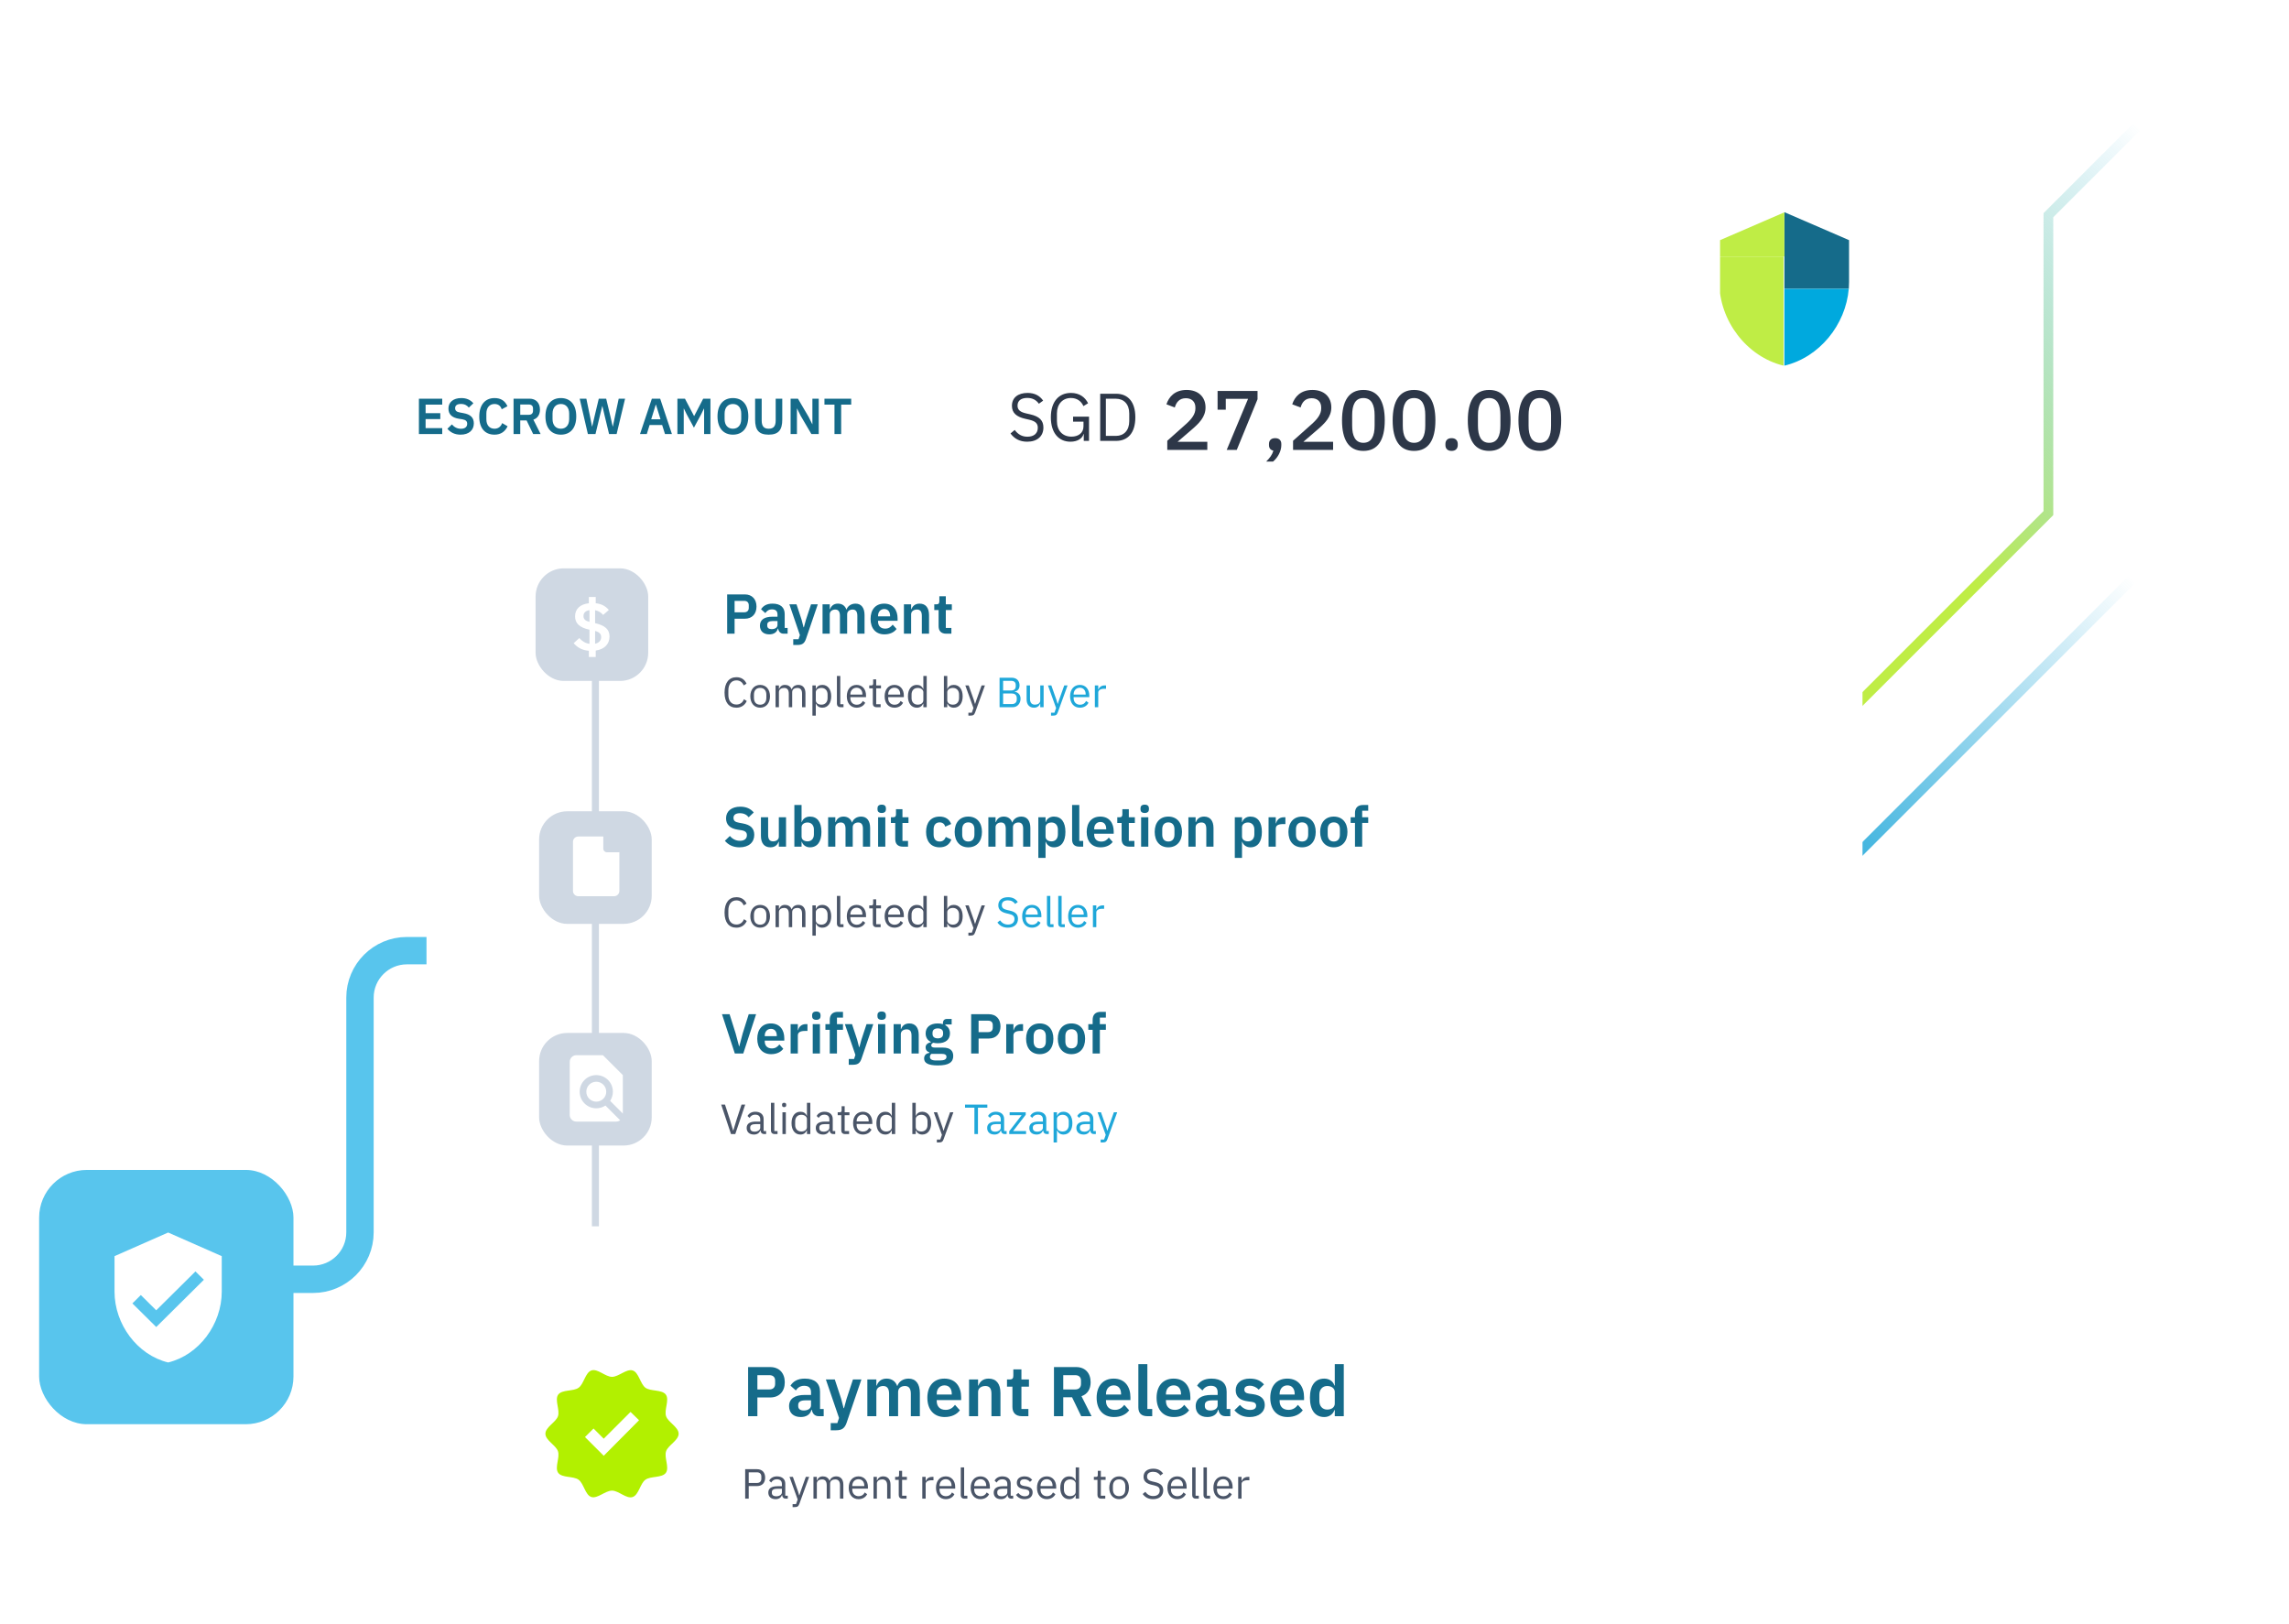 <svg width="585" height="415" viewBox="0 0 585 415" fill="none" xmlns="http://www.w3.org/2000/svg">
<path d="M47 327L80 327C86.627 327 92 321.627 92 315L92 255C92 248.373 97.373 243 104 243L125 243" stroke="#58C5ED" stroke-width="7"/>
<g filter="url(#filter0_d_651_6275)">
<rect x="10" y="293" width="65" height="65" rx="12.195" fill="#58C5ED"/>
<path d="M42.972 309L29.27 315.04V324.099C29.27 332.486 35.108 340.308 42.972 342.218C50.835 340.308 56.674 332.486 56.674 324.099V315.04L42.972 309ZM39.927 333.158L33.837 327.119L35.991 324.982L39.927 328.885L49.952 318.943L52.107 321.079L39.927 333.158Z" fill="white"/>
</g>
<path d="M546.521 32L523.508 55.012L523.507 131.156L452.071 202.592" stroke="url(#paint0_linear_651_6275)" stroke-width="2.489"/>
<path d="M544.975 148L462 230.975" stroke="url(#paint1_linear_651_6275)" stroke-width="2.489"/>
<g filter="url(#filter1_d_651_6275)">
<g clip-path="url(#clip0_651_6275)">
<rect x="109" y="112" width="367" height="206" rx="5.304" fill="white"/>
<path d="M187.739 152.987V149.159H190.358C192.215 149.159 193.337 147.921 193.337 146.051C193.337 144.194 192.215 142.942 190.358 142.942H185.84V152.987H187.739ZM187.739 144.597H190.186C190.919 144.597 191.365 144.986 191.365 145.72V146.382C191.365 147.115 190.919 147.518 190.186 147.518H187.739V144.597ZM196.603 153.159C197.725 153.159 198.545 152.656 198.79 151.691H198.876C198.991 152.469 199.481 152.987 200.272 152.987H201.294V151.519H200.546V147.979C200.546 146.266 199.466 145.302 197.437 145.302C195.926 145.302 195.049 145.878 194.502 146.741L195.595 147.72C195.955 147.202 196.444 146.77 197.308 146.77C198.286 146.77 198.704 147.259 198.704 148.094V148.641H197.423C195.38 148.641 194.214 149.403 194.214 150.943C194.214 152.281 195.077 153.159 196.603 153.159ZM197.222 151.821C196.502 151.821 196.085 151.519 196.085 150.914V150.67C196.085 150.08 196.56 149.749 197.524 149.749H198.704V150.742C198.704 151.447 198.042 151.821 197.222 151.821ZM205.967 149.447L205.449 151.346H205.363L204.874 149.447L203.564 145.475H201.737L204.428 153.346L204.082 154.397H202.73V155.865H203.838C205.075 155.865 205.608 155.404 205.982 154.325L209.004 145.475H207.277L205.967 149.447ZM212.06 152.987V148.022C212.06 147.216 212.751 146.813 213.456 146.813C214.276 146.813 214.665 147.346 214.665 148.425V152.987H216.507V148.022C216.507 147.216 217.183 146.813 217.903 146.813C218.723 146.813 219.111 147.346 219.111 148.425V152.987H220.953V148.238C220.953 146.367 220.119 145.302 218.651 145.302C217.457 145.302 216.622 145.979 216.349 146.813H216.32C215.96 145.806 215.169 145.302 214.147 145.302C213.024 145.302 212.42 145.936 212.132 146.727H212.06V145.475H210.218V152.987H212.06ZM226.029 153.159C227.424 153.159 228.518 152.627 229.137 151.778L228.144 150.67C227.683 151.26 227.137 151.691 226.23 151.691C225.021 151.691 224.403 150.958 224.403 149.878V149.691H229.396V149.087C229.396 147.029 228.317 145.302 225.971 145.302C223.769 145.302 222.489 146.842 222.489 149.216C222.489 151.62 223.813 153.159 226.029 153.159ZM226 146.684C226.95 146.684 227.482 147.389 227.482 148.425V148.554H224.403V148.439C224.403 147.403 225.036 146.684 226 146.684ZM232.858 152.987V148.022C232.858 147.216 233.592 146.813 234.355 146.813C235.233 146.813 235.592 147.36 235.592 148.425V152.987H237.434V148.238C237.434 146.367 236.571 145.302 235.031 145.302C233.866 145.302 233.232 145.921 232.93 146.727H232.858V145.475H231.016V152.987H232.858ZM241.822 152.987H243.146V151.519H241.721V146.943H243.261V145.475H241.721V143.417H240.066V144.698C240.066 145.216 239.893 145.475 239.347 145.475H238.771V146.943H239.879V151.073C239.879 152.296 240.555 152.987 241.822 152.987Z" fill="#156B8A"/>
<path d="M188.206 171.902C189.458 171.902 190.375 171.244 190.85 170.186L190.127 169.733C189.825 170.553 189.167 171.093 188.206 171.093C186.911 171.093 186.145 170.154 186.145 168.611V167.488C186.145 165.945 186.911 164.919 188.206 164.919C189.134 164.919 189.76 165.427 190.062 166.204L190.796 165.761C190.321 164.714 189.458 164.11 188.206 164.11C186.307 164.11 185.173 165.535 185.173 168.049C185.173 170.564 186.307 171.902 188.206 171.902ZM194.272 171.902C195.762 171.902 196.787 170.758 196.787 168.988C196.787 167.218 195.762 166.074 194.272 166.074C192.783 166.074 191.758 167.218 191.758 168.988C191.758 170.758 192.783 171.902 194.272 171.902ZM194.272 171.136C193.344 171.136 192.686 170.564 192.686 169.388V168.589C192.686 167.413 193.344 166.841 194.272 166.841C195.201 166.841 195.859 167.413 195.859 168.589V169.388C195.859 170.564 195.201 171.136 194.272 171.136ZM199.07 171.773V167.909C199.07 167.197 199.718 166.851 200.398 166.851C201.218 166.851 201.596 167.359 201.596 168.351V171.773H202.459V167.909C202.459 167.197 203.085 166.851 203.765 166.851C204.607 166.851 204.985 167.369 204.985 168.351V171.773H205.848V168.2C205.848 166.851 205.168 166.074 204.035 166.074C203.085 166.074 202.546 166.603 202.34 167.207H202.319C202.017 166.409 201.348 166.074 200.614 166.074C199.75 166.074 199.362 166.538 199.114 167.11H199.07V166.204H198.207V171.773H199.07ZM207.629 173.931H208.493V170.866H208.536C208.87 171.557 209.399 171.902 210.166 171.902C211.558 171.902 212.432 170.769 212.432 168.988C212.432 167.207 211.558 166.074 210.166 166.074C209.399 166.074 208.827 166.409 208.536 167.11H208.493V166.204H207.629V173.931ZM209.928 171.125C209.14 171.125 208.493 170.715 208.493 169.992V167.92C208.493 167.305 209.14 166.851 209.928 166.851C210.899 166.851 211.504 167.52 211.504 168.513V169.463C211.504 170.456 210.899 171.125 209.928 171.125ZM215.573 171.773V171.017H214.753V163.786H213.89V170.877C213.89 171.395 214.214 171.773 214.807 171.773H215.573ZM218.924 171.902C219.971 171.902 220.77 171.384 221.126 170.629L220.511 170.186C220.219 170.801 219.679 171.147 218.978 171.147C217.942 171.147 217.327 170.424 217.327 169.463V169.204H221.331V168.794C221.331 167.218 220.413 166.074 218.924 166.074C217.413 166.074 216.42 167.218 216.42 168.988C216.42 170.758 217.413 171.902 218.924 171.902ZM218.924 166.797C219.809 166.797 220.403 167.456 220.403 168.438V168.557H217.327V168.481C217.327 167.51 217.985 166.797 218.924 166.797ZM225.063 171.773V171.017H223.93V166.959H225.149V166.204H223.93V164.66H223.153V165.697C223.153 166.074 223.034 166.204 222.667 166.204H222.149V166.959H223.066V170.855C223.066 171.395 223.39 171.773 223.984 171.773H225.063ZM228.589 171.902C229.636 171.902 230.434 171.384 230.79 170.629L230.175 170.186C229.884 170.801 229.344 171.147 228.643 171.147C227.607 171.147 226.991 170.424 226.991 169.463V169.204H230.995V168.794C230.995 167.218 230.078 166.074 228.589 166.074C227.078 166.074 226.085 167.218 226.085 168.988C226.085 170.758 227.078 171.902 228.589 171.902ZM228.589 166.797C229.474 166.797 230.067 167.456 230.067 168.438V168.557H226.991V168.481C226.991 167.51 227.65 166.797 228.589 166.797ZM235.98 171.773H236.843V163.786H235.98V167.11H235.937C235.645 166.409 235.073 166.074 234.307 166.074C232.915 166.074 232.04 167.207 232.04 168.988C232.04 170.769 232.915 171.902 234.307 171.902C235.073 171.902 235.602 171.557 235.937 170.866H235.98V171.773ZM234.544 171.125C233.573 171.125 232.969 170.456 232.969 169.463V168.513C232.969 167.52 233.573 166.851 234.544 166.851C235.332 166.851 235.98 167.305 235.98 167.92V169.992C235.98 170.715 235.332 171.125 234.544 171.125ZM241.229 171.773H242.093V170.866H242.136C242.47 171.557 242.999 171.902 243.765 171.902C245.158 171.902 246.032 170.769 246.032 168.988C246.032 167.207 245.158 166.074 243.765 166.074C242.999 166.074 242.427 166.409 242.136 167.11H242.093V163.786H241.229V171.773ZM243.528 171.125C242.74 171.125 242.093 170.715 242.093 169.992V167.92C242.093 167.305 242.74 166.851 243.528 166.851C244.499 166.851 245.104 167.52 245.104 168.513V169.463C245.104 170.456 244.499 171.125 243.528 171.125ZM249.52 169.992L249.218 170.899H249.164L248.905 169.992L247.567 166.204H246.703L248.786 171.989L248.365 173.176H247.491V173.931H247.933C248.754 173.931 248.98 173.737 249.229 173.068L251.722 166.204H250.869L249.52 169.992Z" fill="#4A5568"/>
<path d="M255.46 171.773H258.881C259.992 171.773 260.823 170.834 260.823 169.593C260.823 168.341 259.885 167.877 259.345 167.844V167.779C259.841 167.704 260.564 167.305 260.564 166.182C260.564 165.006 259.798 164.24 258.557 164.24H255.46V171.773ZM256.366 168.276H258.6C259.377 168.276 259.852 168.686 259.852 169.442V169.808C259.852 170.564 259.377 170.974 258.6 170.974H256.366V168.276ZM256.366 165.038H258.449C259.161 165.038 259.593 165.416 259.593 166.085V166.452C259.593 167.121 259.161 167.499 258.449 167.499H256.366V165.038ZM265.856 171.773H266.72V166.204H265.856V170.057C265.856 170.791 265.187 171.125 264.507 171.125C263.676 171.125 263.234 170.618 263.234 169.625V166.204H262.37V169.776C262.37 171.125 263.104 171.902 264.248 171.902C265.176 171.902 265.597 171.395 265.813 170.866H265.856V171.773ZM270.641 169.992L270.339 170.899H270.285L270.026 169.992L268.688 166.204H267.824L269.907 171.989L269.486 173.176H268.612V173.931H269.055C269.875 173.931 270.101 173.737 270.35 173.068L272.843 166.204H271.99L270.641 169.992ZM275.985 171.902C277.032 171.902 277.83 171.384 278.187 170.629L277.571 170.186C277.28 170.801 276.74 171.147 276.039 171.147C275.003 171.147 274.388 170.424 274.388 169.463V169.204H278.392V168.794C278.392 167.218 277.474 166.074 275.985 166.074C274.474 166.074 273.481 167.218 273.481 168.988C273.481 170.758 274.474 171.902 275.985 171.902ZM275.985 166.797C276.87 166.797 277.463 167.456 277.463 168.438V168.557H274.388V168.481C274.388 167.51 275.046 166.797 275.985 166.797ZM280.678 171.773V167.995C280.678 167.467 281.239 167.067 282.167 167.067H282.674V166.204H282.34C281.433 166.204 280.926 166.7 280.732 167.229H280.678V166.204H279.814V171.773H280.678Z" fill="#1FA7D9"/>
<line x1="152.17" y1="143.478" x2="152.17" y2="304.465" stroke="#CFD8E3" stroke-width="1.799"/>
<rect x="136.88" y="136.283" width="28.78" height="28.78" rx="7.195" fill="#CFD8E3"/>
<path d="M152.252 158.937V157.3C154.583 156.962 155.775 155.539 155.775 153.707C155.775 151.874 154.618 150.878 152.092 150.291V146.982C153.035 147.178 153.675 147.623 154.138 148.192L155.597 146.929C154.796 145.95 153.729 145.363 152.252 145.203V143.602H150.491V145.203C148.267 145.452 146.969 146.662 146.969 148.548C146.969 150.291 148.054 151.412 150.651 151.963V155.575C149.602 155.432 148.748 154.899 148.054 154.098L146.613 155.414C147.502 156.446 148.694 157.211 150.491 157.354V158.937H152.252ZM149.121 148.459C149.121 147.658 149.637 147.142 150.651 146.964V149.971C149.602 149.686 149.121 149.295 149.121 148.459ZM153.64 153.867C153.64 154.703 153.088 155.343 152.092 155.557V152.283C153.284 152.604 153.64 153.155 153.64 153.867Z" fill="white"/>
<path d="M188.998 207.593C191.401 207.593 192.768 206.298 192.768 204.398C192.768 202.743 191.818 201.837 189.789 201.477L188.854 201.304C187.889 201.132 187.458 200.815 187.458 200.052C187.458 199.304 188.019 198.872 189.098 198.872C190.163 198.872 190.854 199.29 191.343 199.908L192.638 198.685C191.832 197.721 190.71 197.203 189.199 197.203C186.954 197.203 185.558 198.369 185.558 200.167C185.558 201.808 186.537 202.772 188.566 203.089L189.516 203.232C190.566 203.42 190.883 203.837 190.883 204.513C190.883 205.362 190.278 205.923 189.113 205.923C188.077 205.923 187.228 205.492 186.537 204.686L185.256 205.923C186.105 206.916 187.285 207.593 188.998 207.593ZM199.046 207.42H200.888V199.908H199.046V204.873C199.046 205.679 198.313 206.067 197.579 206.067C196.701 206.067 196.312 205.506 196.312 204.47V199.908H194.47V204.657C194.47 206.528 195.334 207.593 196.874 207.593C198.111 207.593 198.715 206.916 198.974 206.168H199.046V207.42ZM203.016 207.42H204.858V206.168H204.916C205.204 207.017 205.995 207.593 206.988 207.593C208.888 207.593 209.938 206.168 209.938 203.65C209.938 201.146 208.888 199.736 206.988 199.736C205.995 199.736 205.189 200.283 204.916 201.146H204.858V196.771H203.016V207.42ZM206.398 206.067C205.52 206.067 204.858 205.621 204.858 204.844V202.455C204.858 201.722 205.52 201.247 206.398 201.247C207.348 201.247 208.01 201.952 208.01 203.017V204.312C208.01 205.377 207.348 206.067 206.398 206.067ZM213.487 207.42V202.455C213.487 201.65 214.177 201.247 214.883 201.247C215.703 201.247 216.091 201.779 216.091 202.858V207.42H217.933V202.455C217.933 201.65 218.61 201.247 219.329 201.247C220.149 201.247 220.538 201.779 220.538 202.858V207.42H222.38V202.671C222.38 200.801 221.545 199.736 220.077 199.736C218.883 199.736 218.048 200.412 217.775 201.247H217.746C217.386 200.239 216.595 199.736 215.573 199.736C214.451 199.736 213.846 200.369 213.559 201.16H213.487V199.908H211.645V207.42H213.487ZM225.34 198.815C226.088 198.815 226.419 198.426 226.419 197.894V197.606C226.419 197.074 226.088 196.685 225.34 196.685C224.577 196.685 224.26 197.074 224.26 197.606V197.894C224.26 198.426 224.577 198.815 225.34 198.815ZM224.419 207.42H226.261V199.908H224.419V207.42ZM230.741 207.42H232.065V205.952H230.64V201.376H232.18V199.908H230.64V197.851H228.986V199.131C228.986 199.649 228.813 199.908 228.266 199.908H227.69V201.376H228.799V205.506C228.799 206.729 229.475 207.42 230.741 207.42ZM240.143 207.593C241.596 207.593 242.647 206.931 243.136 205.607L241.726 204.93C241.452 205.607 241.021 206.11 240.143 206.11C239.121 206.11 238.603 205.405 238.603 204.355V202.988C238.603 201.937 239.121 201.218 240.143 201.218C240.934 201.218 241.409 201.678 241.582 202.311L243.093 201.635C242.647 200.455 241.654 199.736 240.143 199.736C237.927 199.736 236.675 201.247 236.675 203.65C236.675 206.067 237.927 207.593 240.143 207.593ZM247.465 207.593C249.623 207.593 250.961 206.067 250.961 203.65C250.961 201.247 249.623 199.736 247.465 199.736C245.321 199.736 243.982 201.247 243.982 203.65C243.982 206.067 245.321 207.593 247.465 207.593ZM247.465 206.11C246.515 206.11 245.91 205.492 245.91 204.355V202.959C245.91 201.837 246.515 201.218 247.465 201.218C248.429 201.218 249.033 201.837 249.033 202.959V204.355C249.033 205.492 248.429 206.11 247.465 206.11ZM254.436 207.42V202.455C254.436 201.65 255.127 201.247 255.832 201.247C256.652 201.247 257.041 201.779 257.041 202.858V207.42H258.883V202.455C258.883 201.65 259.559 201.247 260.279 201.247C261.099 201.247 261.487 201.779 261.487 202.858V207.42H263.329V202.671C263.329 200.801 262.495 199.736 261.027 199.736C259.832 199.736 258.998 200.412 258.724 201.247H258.696C258.336 200.239 257.544 199.736 256.523 199.736C255.4 199.736 254.796 200.369 254.508 201.16H254.436V199.908H252.594V207.42H254.436ZM265.368 210.298H267.21V206.168H267.268C267.555 207.017 268.347 207.593 269.34 207.593C271.239 207.593 272.29 206.168 272.29 203.65C272.29 201.146 271.239 199.736 269.34 199.736C268.347 199.736 267.541 200.283 267.268 201.146H267.21V199.908H265.368V210.298ZM268.75 206.067C267.872 206.067 267.21 205.621 267.21 204.844V202.455C267.21 201.722 267.872 201.247 268.75 201.247C269.7 201.247 270.361 201.952 270.361 203.017V204.312C270.361 205.377 269.7 206.067 268.75 206.067ZM276.831 207.42V205.952H275.838V196.771H273.997V205.607C273.997 206.758 274.586 207.42 275.838 207.42H276.831ZM281.263 207.593C282.658 207.593 283.752 207.06 284.371 206.211L283.378 205.103C282.917 205.693 282.371 206.125 281.464 206.125C280.255 206.125 279.637 205.391 279.637 204.312V204.125H284.63V203.52C284.63 201.462 283.551 199.736 281.205 199.736C279.003 199.736 277.723 201.275 277.723 203.65C277.723 206.053 279.047 207.593 281.263 207.593ZM281.234 201.117C282.184 201.117 282.716 201.822 282.716 202.858V202.988H279.637V202.873C279.637 201.837 280.27 201.117 281.234 201.117ZM288.596 207.42H289.92V205.952H288.495V201.376H290.035V199.908H288.495V197.851H286.84V199.131C286.84 199.649 286.668 199.908 286.121 199.908H285.545V201.376H286.653V205.506C286.653 206.729 287.33 207.42 288.596 207.42ZM292.554 198.815C293.302 198.815 293.633 198.426 293.633 197.894V197.606C293.633 197.074 293.302 196.685 292.554 196.685C291.791 196.685 291.474 197.074 291.474 197.606V197.894C291.474 198.426 291.791 198.815 292.554 198.815ZM291.633 207.42H293.475V199.908H291.633V207.42ZM298.588 207.593C300.747 207.593 302.085 206.067 302.085 203.65C302.085 201.247 300.747 199.736 298.588 199.736C296.444 199.736 295.106 201.247 295.106 203.65C295.106 206.067 296.444 207.593 298.588 207.593ZM298.588 206.11C297.638 206.11 297.034 205.492 297.034 204.355V202.959C297.034 201.837 297.638 201.218 298.588 201.218C299.552 201.218 300.157 201.837 300.157 202.959V204.355C300.157 205.492 299.552 206.11 298.588 206.11ZM305.56 207.42V202.455C305.56 201.65 306.294 201.247 307.056 201.247C307.934 201.247 308.294 201.793 308.294 202.858V207.42H310.136V202.671C310.136 200.801 309.272 199.736 307.733 199.736C306.567 199.736 305.934 200.354 305.632 201.16H305.56V199.908H303.718V207.42H305.56ZM315.578 210.298H317.42V206.168H317.478C317.766 207.017 318.557 207.593 319.55 207.593C321.449 207.593 322.5 206.168 322.5 203.65C322.5 201.146 321.449 199.736 319.55 199.736C318.557 199.736 317.751 200.283 317.478 201.146H317.42V199.908H315.578V210.298ZM318.96 206.067C318.082 206.067 317.42 205.621 317.42 204.844V202.455C317.42 201.722 318.082 201.247 318.96 201.247C319.91 201.247 320.572 201.952 320.572 203.017V204.312C320.572 205.377 319.91 206.067 318.96 206.067ZM326.049 207.42V202.815C326.049 201.995 326.696 201.65 327.934 201.65H328.509V199.908H328.106C326.912 199.908 326.308 200.671 326.121 201.462H326.049V199.908H324.207V207.42H326.049ZM332.764 207.593C334.923 207.593 336.261 206.067 336.261 203.65C336.261 201.247 334.923 199.736 332.764 199.736C330.62 199.736 329.282 201.247 329.282 203.65C329.282 206.067 330.62 207.593 332.764 207.593ZM332.764 206.11C331.815 206.11 331.21 205.492 331.21 204.355V202.959C331.21 201.837 331.815 201.218 332.764 201.218C333.728 201.218 334.333 201.837 334.333 202.959V204.355C334.333 205.492 333.728 206.11 332.764 206.11ZM340.873 207.593C343.031 207.593 344.369 206.067 344.369 203.65C344.369 201.247 343.031 199.736 340.873 199.736C338.729 199.736 337.39 201.247 337.39 203.65C337.39 206.067 338.729 207.593 340.873 207.593ZM340.873 206.11C339.923 206.11 339.319 205.492 339.319 204.355V202.959C339.319 201.837 339.923 201.218 340.873 201.218C341.837 201.218 342.441 201.837 342.441 202.959V204.355C342.441 205.492 341.837 206.11 340.873 206.11ZM346.292 207.42H348.134V201.362H349.674V199.908H348.134V198.239H349.674V196.771H348.364C347.012 196.771 346.292 197.505 346.292 198.829V199.908H345.184V201.362H346.292V207.42Z" fill="#156B8A"/>
<path d="M188.206 228.134C189.458 228.134 190.375 227.476 190.85 226.418L190.127 225.965C189.825 226.785 189.167 227.325 188.206 227.325C186.911 227.325 186.145 226.386 186.145 224.843V223.72C186.145 222.177 186.911 221.152 188.206 221.152C189.134 221.152 189.76 221.659 190.062 222.436L190.796 221.993C190.321 220.947 189.458 220.342 188.206 220.342C186.307 220.342 185.173 221.767 185.173 224.281C185.173 226.796 186.307 228.134 188.206 228.134ZM194.272 228.134C195.762 228.134 196.787 226.99 196.787 225.22C196.787 223.45 195.762 222.306 194.272 222.306C192.783 222.306 191.758 223.45 191.758 225.22C191.758 226.99 192.783 228.134 194.272 228.134ZM194.272 227.368C193.344 227.368 192.686 226.796 192.686 225.62V224.821C192.686 223.645 193.344 223.073 194.272 223.073C195.201 223.073 195.859 223.645 195.859 224.821V225.62C195.859 226.796 195.201 227.368 194.272 227.368ZM199.07 228.005V224.141C199.07 223.429 199.718 223.084 200.398 223.084C201.218 223.084 201.596 223.591 201.596 224.584V228.005H202.459V224.141C202.459 223.429 203.085 223.084 203.765 223.084C204.607 223.084 204.985 223.602 204.985 224.584V228.005H205.848V224.433C205.848 223.084 205.168 222.306 204.035 222.306C203.085 222.306 202.546 222.835 202.34 223.44H202.319C202.017 222.641 201.348 222.306 200.614 222.306C199.75 222.306 199.362 222.771 199.114 223.343H199.07V222.436H198.207V228.005H199.07ZM207.629 230.163H208.493V227.098H208.536C208.87 227.789 209.399 228.134 210.166 228.134C211.558 228.134 212.432 227.001 212.432 225.22C212.432 223.44 211.558 222.306 210.166 222.306C209.399 222.306 208.827 222.641 208.536 223.343H208.493V222.436H207.629V230.163ZM209.928 227.357C209.14 227.357 208.493 226.947 208.493 226.224V224.152C208.493 223.537 209.14 223.084 209.928 223.084C210.899 223.084 211.504 223.753 211.504 224.746V225.695C211.504 226.688 210.899 227.357 209.928 227.357ZM215.573 228.005V227.249H214.753V220.018H213.89V227.109C213.89 227.627 214.214 228.005 214.807 228.005H215.573ZM218.924 228.134C219.971 228.134 220.77 227.616 221.126 226.861L220.511 226.418C220.219 227.034 219.679 227.379 218.978 227.379C217.942 227.379 217.327 226.656 217.327 225.695V225.436H221.331V225.026C221.331 223.45 220.413 222.306 218.924 222.306C217.413 222.306 216.42 223.45 216.42 225.22C216.42 226.99 217.413 228.134 218.924 228.134ZM218.924 223.03C219.809 223.03 220.403 223.688 220.403 224.67V224.789H217.327V224.713C217.327 223.742 217.985 223.03 218.924 223.03ZM225.063 228.005V227.249H223.93V223.191H225.149V222.436H223.93V220.893H223.153V221.929C223.153 222.306 223.034 222.436 222.667 222.436H222.149V223.191H223.066V227.088C223.066 227.627 223.39 228.005 223.984 228.005H225.063ZM228.589 228.134C229.636 228.134 230.434 227.616 230.79 226.861L230.175 226.418C229.884 227.034 229.344 227.379 228.643 227.379C227.607 227.379 226.991 226.656 226.991 225.695V225.436H230.995V225.026C230.995 223.45 230.078 222.306 228.589 222.306C227.078 222.306 226.085 223.45 226.085 225.22C226.085 226.99 227.078 228.134 228.589 228.134ZM228.589 223.03C229.474 223.03 230.067 223.688 230.067 224.67V224.789H226.991V224.713C226.991 223.742 227.65 223.03 228.589 223.03ZM235.98 228.005H236.843V220.018H235.98V223.343H235.937C235.645 222.641 235.073 222.306 234.307 222.306C232.915 222.306 232.04 223.44 232.04 225.22C232.04 227.001 232.915 228.134 234.307 228.134C235.073 228.134 235.602 227.789 235.937 227.098H235.98V228.005ZM234.544 227.357C233.573 227.357 232.969 226.688 232.969 225.695V224.746C232.969 223.753 233.573 223.084 234.544 223.084C235.332 223.084 235.98 223.537 235.98 224.152V226.224C235.98 226.947 235.332 227.357 234.544 227.357ZM241.229 228.005H242.093V227.098H242.136C242.47 227.789 242.999 228.134 243.765 228.134C245.158 228.134 246.032 227.001 246.032 225.22C246.032 223.44 245.158 222.306 243.765 222.306C242.999 222.306 242.427 222.641 242.136 223.343H242.093V220.018H241.229V228.005ZM243.528 227.357C242.74 227.357 242.093 226.947 242.093 226.224V224.152C242.093 223.537 242.74 223.084 243.528 223.084C244.499 223.084 245.104 223.753 245.104 224.746V225.695C245.104 226.688 244.499 227.357 243.528 227.357ZM249.52 226.224L249.218 227.131H249.164L248.905 226.224L247.567 222.436H246.703L248.786 228.221L248.365 229.408H247.491V230.163H247.933C248.754 230.163 248.98 229.969 249.229 229.3L251.722 222.436H250.869L249.52 226.224Z" fill="#4A5568"/>
<path d="M257.575 228.134C259.194 228.134 260.165 227.249 260.165 225.868C260.165 224.746 259.528 224.098 258.061 223.763L257.445 223.623C256.496 223.407 256.032 223.084 256.032 222.371C256.032 221.562 256.625 221.141 257.586 221.141C258.46 221.141 259.032 221.497 259.442 222.069L260.122 221.573C259.561 220.774 258.762 220.342 257.629 220.342C256.15 220.342 255.136 221.065 255.136 222.404C255.136 223.558 255.891 224.163 257.262 224.476L257.877 224.616C258.87 224.843 259.269 225.199 259.269 225.911C259.269 226.775 258.687 227.336 257.607 227.336C256.733 227.336 256.107 226.958 255.578 226.257L254.909 226.818C255.514 227.638 256.366 228.134 257.575 228.134ZM263.738 228.134C264.785 228.134 265.584 227.616 265.94 226.861L265.324 226.418C265.033 227.034 264.493 227.379 263.792 227.379C262.756 227.379 262.141 226.656 262.141 225.695V225.436H266.145V225.026C266.145 223.45 265.227 222.306 263.738 222.306C262.227 222.306 261.234 223.45 261.234 225.22C261.234 226.99 262.227 228.134 263.738 228.134ZM263.738 223.03C264.623 223.03 265.217 223.688 265.217 224.67V224.789H262.141V224.713C262.141 223.742 262.799 223.03 263.738 223.03ZM269.251 228.005V227.249H268.431V220.018H267.567V227.109C267.567 227.627 267.891 228.005 268.485 228.005H269.251ZM272.139 228.005V227.249H271.319V220.018H270.455V227.109C270.455 227.627 270.779 228.005 271.373 228.005H272.139ZM275.49 228.134C276.536 228.134 277.335 227.616 277.691 226.861L277.076 226.418C276.785 227.034 276.245 227.379 275.544 227.379C274.507 227.379 273.892 226.656 273.892 225.695V225.436H277.896V225.026C277.896 223.45 276.979 222.306 275.49 222.306C273.979 222.306 272.986 223.45 272.986 225.22C272.986 226.99 273.979 228.134 275.49 228.134ZM275.49 223.03C276.375 223.03 276.968 223.688 276.968 224.67V224.789H273.892V224.713C273.892 223.742 274.551 223.03 275.49 223.03ZM280.182 228.005V224.228C280.182 223.699 280.744 223.299 281.672 223.299H282.179V222.436H281.844C280.938 222.436 280.431 222.932 280.236 223.461H280.182V222.436H279.319V228.005H280.182Z" fill="#1FA7D9"/>
<path d="M189.957 260.294L193.238 250.25H191.353L189.813 255.143L188.935 258.481H188.892L188 255.143L186.46 250.25H184.518L187.799 260.294H189.957ZM197.073 260.467C198.469 260.467 199.563 259.934 200.181 259.085L199.188 257.977C198.728 258.567 198.181 258.999 197.275 258.999C196.066 258.999 195.447 258.265 195.447 257.186V256.999H200.44V256.395C200.44 254.337 199.361 252.61 197.015 252.61C194.814 252.61 193.533 254.15 193.533 256.524C193.533 258.927 194.857 260.467 197.073 260.467ZM197.044 253.991C197.994 253.991 198.526 254.697 198.526 255.733V255.862H195.447V255.747C195.447 254.711 196.08 253.991 197.044 253.991ZM203.903 260.294V255.689C203.903 254.869 204.55 254.524 205.788 254.524H206.363V252.783H205.961C204.766 252.783 204.162 253.545 203.975 254.337H203.903V252.783H202.061V260.294H203.903ZM208.631 251.689C209.379 251.689 209.71 251.3 209.71 250.768V250.48C209.71 249.948 209.379 249.559 208.631 249.559C207.868 249.559 207.552 249.948 207.552 250.48V250.768C207.552 251.3 207.868 251.689 208.631 251.689ZM207.71 260.294H209.552V252.783H207.71V260.294ZM212.061 260.294H213.903V254.236H215.443V252.783H213.903V251.113H215.443V249.646H214.133C212.781 249.646 212.061 250.38 212.061 251.703V252.783H210.953V254.236H212.061V260.294ZM220.154 256.754L219.636 258.654H219.549L219.06 256.754L217.75 252.783H215.923L218.614 260.654L218.269 261.704H216.916V263.172H218.024C219.261 263.172 219.794 262.712 220.168 261.632L223.19 252.783H221.463L220.154 256.754ZM225.326 251.689C226.074 251.689 226.405 251.3 226.405 250.768V250.48C226.405 249.948 226.074 249.559 225.326 249.559C224.563 249.559 224.246 249.948 224.246 250.48V250.768C224.246 251.3 224.563 251.689 225.326 251.689ZM224.405 260.294H226.247V252.783H224.405V260.294ZM230.223 260.294V255.33C230.223 254.524 230.957 254.121 231.72 254.121C232.598 254.121 232.958 254.668 232.958 255.733V260.294H234.799V255.546C234.799 253.675 233.936 252.61 232.396 252.61C231.231 252.61 230.598 253.229 230.295 254.035H230.223V252.783H228.382V260.294H230.223ZM243.619 260.927C243.619 259.575 242.827 258.783 240.986 258.783H238.971C238.309 258.783 237.992 258.596 237.992 258.222C237.992 257.891 238.237 257.675 238.525 257.546C238.856 257.632 239.244 257.675 239.676 257.675C241.719 257.675 242.784 256.668 242.784 255.157C242.784 254.236 242.396 253.502 241.619 253.07V252.869H243.216V251.459H242.05C241.36 251.459 240.986 251.819 240.986 252.552V252.797C240.611 252.668 240.137 252.61 239.676 252.61C237.647 252.61 236.568 253.632 236.568 255.157C236.568 256.15 237.028 256.927 237.935 257.344V257.402C237.215 257.56 236.553 257.949 236.553 258.726C236.553 259.33 236.899 259.819 237.518 259.978V260.136C236.683 260.265 236.179 260.74 236.179 261.575C236.179 262.683 237.143 263.345 239.676 263.345C242.554 263.345 243.619 262.496 243.619 260.927ZM241.892 261.143C241.892 261.776 241.36 262.079 240.165 262.079H239.244C238.093 262.079 237.661 261.733 237.661 261.158C237.661 260.855 237.777 260.582 238.05 260.381H240.611C241.547 260.381 241.892 260.668 241.892 261.143ZM239.676 256.423C238.798 256.423 238.323 256.02 238.323 255.272V255.027C238.323 254.265 238.798 253.876 239.676 253.876C240.554 253.876 241.029 254.265 241.029 255.027V255.272C241.029 256.02 240.554 256.423 239.676 256.423ZM250.098 260.294V256.466H252.717C254.573 256.466 255.696 255.229 255.696 253.358C255.696 251.502 254.573 250.25 252.717 250.25H248.198V260.294H250.098ZM250.098 251.905H252.544C253.278 251.905 253.724 252.293 253.724 253.027V253.689C253.724 254.423 253.278 254.826 252.544 254.826H250.098V251.905ZM259.003 260.294V255.689C259.003 254.869 259.651 254.524 260.888 254.524H261.464V252.783H261.061C259.867 252.783 259.262 253.545 259.075 254.337H259.003V252.783H257.161V260.294H259.003ZM265.719 260.467C267.877 260.467 269.216 258.942 269.216 256.524C269.216 254.121 267.877 252.61 265.719 252.61C263.575 252.61 262.237 254.121 262.237 256.524C262.237 258.942 263.575 260.467 265.719 260.467ZM265.719 258.985C264.769 258.985 264.165 258.366 264.165 257.229V255.833C264.165 254.711 264.769 254.092 265.719 254.092C266.683 254.092 267.288 254.711 267.288 255.833V257.229C267.288 258.366 266.683 258.985 265.719 258.985ZM273.827 260.467C275.986 260.467 277.324 258.942 277.324 256.524C277.324 254.121 275.986 252.61 273.827 252.61C271.683 252.61 270.345 254.121 270.345 256.524C270.345 258.942 271.683 260.467 273.827 260.467ZM273.827 258.985C272.878 258.985 272.273 258.366 272.273 257.229V255.833C272.273 254.711 272.878 254.092 273.827 254.092C274.792 254.092 275.396 254.711 275.396 255.833V257.229C275.396 258.366 274.792 258.985 273.827 258.985ZM279.247 260.294H281.089V254.236H282.629V252.783H281.089V251.113H282.629V249.646H281.319C279.966 249.646 279.247 250.38 279.247 251.703V252.783H278.139V254.236H279.247V260.294Z" fill="#156B8A"/>
<path d="M187.918 280.879L190.454 273.346H189.515L188.264 277.145L187.411 279.973H187.357L186.526 277.145L185.285 273.346H184.314L186.817 280.879H187.918ZM195.798 280.879V280.124H195.161V277.059C195.161 275.882 194.362 275.181 193.024 275.181C192.02 275.181 191.351 275.677 191.049 276.271L191.567 276.756C191.869 276.249 192.312 275.925 192.981 275.925C193.866 275.925 194.298 276.357 194.298 277.145V277.695H193.197C191.578 277.695 190.822 278.278 190.822 279.325C190.822 280.361 191.513 281.009 192.69 281.009C193.467 281.009 194.06 280.653 194.298 279.973H194.352C194.416 280.491 194.675 280.879 195.312 280.879H195.798ZM192.83 280.275C192.161 280.275 191.729 279.962 191.729 279.411V279.185C191.729 278.645 192.172 278.343 193.154 278.343H194.298V279.26C194.298 279.832 193.682 280.275 192.83 280.275ZM198.714 280.879V280.124H197.893V272.893H197.03V279.983C197.03 280.501 197.354 280.879 197.947 280.879H198.714ZM200.402 274.004C200.769 274.004 200.931 273.81 200.931 273.519V273.378C200.931 273.087 200.769 272.893 200.402 272.893C200.035 272.893 199.873 273.087 199.873 273.378V273.519C199.873 273.81 200.035 274.004 200.402 274.004ZM199.971 280.879H200.834V275.31H199.971V280.879ZM206.23 280.879H207.094V272.893H206.23V276.217H206.187C205.896 275.515 205.324 275.181 204.557 275.181C203.165 275.181 202.291 276.314 202.291 278.095C202.291 279.875 203.165 281.009 204.557 281.009C205.324 281.009 205.852 280.663 206.187 279.973H206.23V280.879ZM204.795 280.232C203.823 280.232 203.219 279.562 203.219 278.57V277.62C203.219 276.627 203.823 275.958 204.795 275.958C205.583 275.958 206.23 276.411 206.23 277.026V279.098C206.23 279.821 205.583 280.232 204.795 280.232ZM213.462 280.879V280.124H212.825V277.059C212.825 275.882 212.027 275.181 210.688 275.181C209.685 275.181 209.015 275.677 208.713 276.271L209.231 276.756C209.534 276.249 209.976 275.925 210.645 275.925C211.53 275.925 211.962 276.357 211.962 277.145V277.695H210.861C209.242 277.695 208.487 278.278 208.487 279.325C208.487 280.361 209.177 281.009 210.354 281.009C211.131 281.009 211.724 280.653 211.962 279.973H212.016C212.081 280.491 212.34 280.879 212.976 280.879H213.462ZM210.494 280.275C209.825 280.275 209.393 279.962 209.393 279.411V279.185C209.393 278.645 209.836 278.343 210.818 278.343H211.962V279.26C211.962 279.832 211.347 280.275 210.494 280.275ZM217.004 280.879V280.124H215.871V276.066H217.09V275.31H215.871V273.767H215.094V274.803C215.094 275.181 214.975 275.31 214.608 275.31H214.09V276.066H215.007V279.962C215.007 280.501 215.331 280.879 215.925 280.879H217.004ZM220.53 281.009C221.576 281.009 222.375 280.491 222.731 279.735L222.116 279.293C221.825 279.908 221.285 280.253 220.583 280.253C219.547 280.253 218.932 279.53 218.932 278.57V278.311H222.936V277.9C222.936 276.325 222.019 275.181 220.53 275.181C219.019 275.181 218.026 276.325 218.026 278.095C218.026 279.865 219.019 281.009 220.53 281.009ZM220.53 275.904C221.415 275.904 222.008 276.562 222.008 277.544V277.663H218.932V277.587C218.932 276.616 219.591 275.904 220.53 275.904ZM227.92 280.879H228.784V272.893H227.92V276.217H227.877C227.586 275.515 227.014 275.181 226.248 275.181C224.855 275.181 223.981 276.314 223.981 278.095C223.981 279.875 224.855 281.009 226.248 281.009C227.014 281.009 227.543 280.663 227.877 279.973H227.92V280.879ZM226.485 280.232C225.514 280.232 224.909 279.562 224.909 278.57V277.62C224.909 276.627 225.514 275.958 226.485 275.958C227.273 275.958 227.92 276.411 227.92 277.026V279.098C227.92 279.821 227.273 280.232 226.485 280.232ZM233.17 280.879H234.033V279.973H234.077C234.411 280.663 234.94 281.009 235.706 281.009C237.098 281.009 237.973 279.875 237.973 278.095C237.973 276.314 237.098 275.181 235.706 275.181C234.94 275.181 234.368 275.515 234.077 276.217H234.033V272.893H233.17V280.879ZM235.469 280.232C234.681 280.232 234.033 279.821 234.033 279.098V277.026C234.033 276.411 234.681 275.958 235.469 275.958C236.44 275.958 237.045 276.627 237.045 277.62V278.57C237.045 279.562 236.44 280.232 235.469 280.232ZM241.461 279.098L241.159 280.005H241.105L240.846 279.098L239.507 275.31H238.644L240.727 281.095L240.306 282.282H239.432V283.038H239.874C240.694 283.038 240.921 282.843 241.169 282.174L243.662 275.31H242.81L241.461 279.098Z" fill="#4A5568"/>
<path d="M252.333 274.145V273.346H246.634V274.145H249.03V280.879H249.937V274.145H252.333ZM257.264 280.879V280.124H256.627V277.059C256.627 275.882 255.829 275.181 254.491 275.181C253.487 275.181 252.818 275.677 252.515 276.271L253.034 276.756C253.336 276.249 253.778 275.925 254.447 275.925C255.332 275.925 255.764 276.357 255.764 277.145V277.695H254.663C253.044 277.695 252.289 278.278 252.289 279.325C252.289 280.361 252.98 281.009 254.156 281.009C254.933 281.009 255.527 280.653 255.764 279.973H255.818C255.883 280.491 256.142 280.879 256.779 280.879H257.264ZM254.296 280.275C253.627 280.275 253.195 279.962 253.195 279.411V279.185C253.195 278.645 253.638 278.343 254.62 278.343H255.764V279.26C255.764 279.832 255.149 280.275 254.296 280.275ZM262.231 280.879V280.124H258.917L262.144 275.958V275.31H258.032V276.066H261.097L257.935 280.156V280.879H262.231ZM268.036 280.879V280.124H267.399V277.059C267.399 275.882 266.6 275.181 265.262 275.181C264.258 275.181 263.589 275.677 263.287 276.271L263.805 276.756C264.107 276.249 264.55 275.925 265.219 275.925C266.104 275.925 266.535 276.357 266.535 277.145V277.695H265.435C263.816 277.695 263.06 278.278 263.06 279.325C263.06 280.361 263.751 281.009 264.927 281.009C265.704 281.009 266.298 280.653 266.535 279.973H266.589C266.654 280.491 266.913 280.879 267.55 280.879H268.036ZM265.068 280.275C264.398 280.275 263.967 279.962 263.967 279.411V279.185C263.967 278.645 264.409 278.343 265.391 278.343H266.535V279.26C266.535 279.832 265.92 280.275 265.068 280.275ZM269.268 283.038H270.131V279.973H270.174C270.509 280.663 271.038 281.009 271.804 281.009C273.196 281.009 274.07 279.875 274.07 278.095C274.07 276.314 273.196 275.181 271.804 275.181C271.038 275.181 270.466 275.515 270.174 276.217H270.131V275.31H269.268V283.038ZM271.567 280.232C270.779 280.232 270.131 279.821 270.131 279.098V277.026C270.131 276.411 270.779 275.958 271.567 275.958C272.538 275.958 273.142 276.627 273.142 277.62V278.57C273.142 279.562 272.538 280.232 271.567 280.232ZM280.061 280.879V280.124H279.424V277.059C279.424 275.882 278.626 275.181 277.287 275.181C276.284 275.181 275.615 275.677 275.312 276.271L275.83 276.756C276.133 276.249 276.575 275.925 277.244 275.925C278.129 275.925 278.561 276.357 278.561 277.145V277.695H277.46C275.841 277.695 275.086 278.278 275.086 279.325C275.086 280.361 275.777 281.009 276.953 281.009C277.73 281.009 278.324 280.653 278.561 279.973H278.615C278.68 280.491 278.939 280.879 279.575 280.879H280.061ZM277.093 280.275C276.424 280.275 275.992 279.962 275.992 279.411V279.185C275.992 278.645 276.435 278.343 277.417 278.343H278.561V279.26C278.561 279.832 277.946 280.275 277.093 280.275ZM283.324 279.098L283.021 280.005H282.967L282.708 279.098L281.37 275.31H280.507L282.59 281.095L282.169 282.282H281.295V283.038H281.737C282.557 283.038 282.784 282.843 283.032 282.174L285.525 275.31H284.673L283.324 279.098Z" fill="#1FA7D9"/>
<g filter="url(#filter2_d_651_6275)">
<rect x="137.78" y="249.604" width="28.78" height="28.78" rx="7.195" fill="#CFD8E3"/>
<g clip-path="url(#clip1_651_6275)">
<path d="M159.18 270.213V260.378L154.088 255.286H147.299C146.365 255.286 145.61 256.05 145.61 256.983L145.602 270.561C145.602 271.495 146.357 272.259 147.29 272.259H157.482C157.864 272.259 158.204 272.131 158.492 271.919L154.733 268.16C154.054 268.601 153.256 268.864 152.391 268.864C150.048 268.864 148.147 266.963 148.147 264.621C148.147 262.279 150.048 260.378 152.391 260.378C154.733 260.378 156.634 262.279 156.634 264.621C156.634 265.487 156.371 266.284 155.929 266.955L159.18 270.213ZM149.845 264.621C149.845 266.03 150.982 267.167 152.391 267.167C153.799 267.167 154.937 266.03 154.937 264.621C154.937 263.212 153.799 262.075 152.391 262.075C150.982 262.075 149.845 263.212 149.845 264.621Z" fill="white"/>
</g>
</g>
<g filter="url(#filter3_d_651_6275)">
<rect x="137.78" y="192.944" width="28.78" height="28.78" rx="7.195" fill="#CFD8E3"/>
<g clip-path="url(#clip2_651_6275)">
<path d="M158.291 203.413L155.1 202.518L154.188 199.387H147.806C147.051 199.387 146.438 199.988 146.438 200.729V213.315C146.438 214.057 147.051 214.658 147.806 214.658H156.923C157.679 214.658 158.291 214.057 158.291 213.315V203.413Z" fill="white"/>
<path d="M158.292 203.415H155.101C154.599 203.415 154.189 203.012 154.189 202.52V199.388C154.307 199.388 154.426 199.433 154.508 199.522L158.155 203.102C158.246 203.182 158.292 203.298 158.292 203.415Z" fill="#CFD8E3"/>
</g>
</g>
</g>
</g>
<g filter="url(#filter4_dd_651_6275)">
<rect x="125" y="305" width="337" height="69" rx="7.195" fill="white"/>
<path d="M156.416 324.959C154.719 324.959 152.72 322.777 151.144 323.323C149.569 323.868 149.205 326.837 147.872 327.746C146.539 328.715 143.631 328.17 142.662 329.503C141.692 330.836 143.146 333.441 142.601 335.016C142.116 336.531 139.39 337.803 139.39 339.5C139.39 341.196 142.116 342.469 142.601 343.984C143.146 345.559 141.692 348.164 142.662 349.497C143.631 350.83 146.539 350.285 147.872 351.254C149.205 352.224 149.569 355.193 151.144 355.677C152.659 356.162 154.719 354.041 156.416 354.041C158.112 354.041 160.111 356.223 161.687 355.677C163.262 355.132 163.626 352.163 164.959 351.254C166.292 350.285 169.2 350.83 170.169 349.497C171.139 348.164 169.685 345.559 170.23 343.984C170.715 342.469 173.441 341.196 173.441 339.5C173.441 337.803 170.715 336.531 170.23 335.016C169.685 333.441 171.139 330.836 170.169 329.503C169.2 328.17 166.292 328.715 164.959 327.746C163.626 326.776 163.262 323.807 161.687 323.323C160.111 322.838 158.112 324.959 156.416 324.959Z" fill="#B2F000"/>
<path d="M163.322 336.046L154.295 345.135L149.508 340.348L151.689 338.167L154.295 340.772L155.87 339.197L161.141 333.926L163.322 336.046Z" fill="white"/>
<path d="M193.568 335.016V330.231H196.842C199.162 330.231 200.565 328.684 200.565 326.346C200.565 324.025 199.162 322.46 196.842 322.46H191.194V335.016H193.568ZM193.568 324.529H196.626C197.543 324.529 198.101 325.015 198.101 325.932V326.759C198.101 327.677 197.543 328.18 196.626 328.18H193.568V324.529ZM204.647 335.231C206.05 335.231 207.076 334.602 207.382 333.397H207.489C207.633 334.368 208.245 335.016 209.234 335.016H210.511V333.181H209.576V328.756C209.576 326.615 208.227 325.41 205.691 325.41C203.802 325.41 202.705 326.13 202.021 327.209L203.388 328.432C203.838 327.785 204.45 327.245 205.529 327.245C206.752 327.245 207.274 327.857 207.274 328.9V329.583H205.673C203.118 329.583 201.662 330.537 201.662 332.461C201.662 334.134 202.741 335.231 204.647 335.231ZM205.421 333.559C204.522 333.559 204 333.181 204 332.425V332.12C204 331.382 204.593 330.968 205.799 330.968H207.274V332.21C207.274 333.091 206.446 333.559 205.421 333.559ZM216.353 330.591L215.706 332.965H215.598L214.986 330.591L213.349 325.626H211.065L214.429 335.465L213.997 336.778H212.306V338.613H213.691C215.238 338.613 215.904 338.038 216.371 336.688L220.149 325.626H217.99L216.353 330.591ZM223.969 335.016V328.81C223.969 327.803 224.833 327.299 225.714 327.299C226.739 327.299 227.225 327.965 227.225 329.314V335.016H229.528V328.81C229.528 327.803 230.373 327.299 231.272 327.299C232.298 327.299 232.783 327.965 232.783 329.314V335.016H235.086V329.08C235.086 326.741 234.042 325.41 232.208 325.41C230.715 325.41 229.671 326.256 229.33 327.299H229.294C228.844 326.04 227.855 325.41 226.578 325.41C225.175 325.41 224.419 326.202 224.059 327.191H223.969V325.626H221.667V335.016H223.969ZM241.43 335.231C243.175 335.231 244.542 334.566 245.315 333.505L244.074 332.12C243.498 332.857 242.815 333.397 241.682 333.397C240.171 333.397 239.397 332.479 239.397 331.13V330.897H245.639V330.141C245.639 327.569 244.29 325.41 241.358 325.41C238.606 325.41 237.005 327.335 237.005 330.303C237.005 333.307 238.66 335.231 241.43 335.231ZM241.394 327.137C242.581 327.137 243.246 328.019 243.246 329.314V329.475H239.397V329.332C239.397 328.037 240.189 327.137 241.394 327.137ZM249.967 335.016V328.81C249.967 327.803 250.884 327.299 251.838 327.299C252.935 327.299 253.384 327.983 253.384 329.314V335.016H255.687V329.08C255.687 326.741 254.608 325.41 252.683 325.41C251.226 325.41 250.435 326.184 250.057 327.191H249.967V325.626H247.664V335.016H249.967ZM261.171 335.016H262.826V333.181H261.045V327.461H262.97V325.626H261.045V323.054H258.977V324.655C258.977 325.302 258.761 325.626 258.077 325.626H257.358V327.461H258.743V332.623C258.743 334.152 259.588 335.016 261.171 335.016ZM271.736 330.177H273.984L276.323 335.016H278.967L276.395 329.907C277.942 329.386 278.733 328.072 278.733 326.346C278.733 323.971 277.312 322.46 275.028 322.46H269.362V335.016H271.736V330.177ZM271.736 328.18V324.529H274.794C275.711 324.529 276.269 325.015 276.269 325.932V326.759C276.269 327.677 275.711 328.18 274.794 328.18H271.736ZM284.694 335.231C286.439 335.231 287.806 334.566 288.58 333.505L287.339 332.12C286.763 332.857 286.079 333.397 284.946 333.397C283.435 333.397 282.662 332.479 282.662 331.13V330.897H288.903V330.141C288.903 327.569 287.554 325.41 284.622 325.41C281.87 325.41 280.269 327.335 280.269 330.303C280.269 333.307 281.924 335.231 284.694 335.231ZM284.658 327.137C285.846 327.137 286.511 328.019 286.511 329.314V329.475H282.662V329.332C282.662 328.037 283.453 327.137 284.658 327.137ZM294.473 335.016V333.181H293.232V321.705H290.929V332.749C290.929 334.188 291.667 335.016 293.232 335.016H294.473ZM300.012 335.231C301.757 335.231 303.124 334.566 303.897 333.505L302.656 332.12C302.08 332.857 301.397 333.397 300.264 333.397C298.753 333.397 297.979 332.479 297.979 331.13V330.897H304.221V330.141C304.221 327.569 302.872 325.41 299.94 325.41C297.188 325.41 295.587 327.335 295.587 330.303C295.587 333.307 297.242 335.231 300.012 335.231ZM299.976 327.137C301.163 327.137 301.829 328.019 301.829 329.314V329.475H297.979V329.332C297.979 328.037 298.771 327.137 299.976 327.137ZM308.567 335.231C309.97 335.231 310.995 334.602 311.301 333.397H311.409C311.553 334.368 312.164 335.016 313.154 335.016H314.431V333.181H313.495V328.756C313.495 326.615 312.146 325.41 309.61 325.41C307.722 325.41 306.624 326.13 305.941 327.209L307.308 328.432C307.758 327.785 308.369 327.245 309.448 327.245C310.671 327.245 311.193 327.857 311.193 328.9V329.583H309.592C307.038 329.583 305.581 330.537 305.581 332.461C305.581 334.134 306.66 335.231 308.567 335.231ZM309.34 333.559C308.441 333.559 307.919 333.181 307.919 332.425V332.12C307.919 331.382 308.513 330.968 309.718 330.968H311.193V332.21C311.193 333.091 310.366 333.559 309.34 333.559ZM319.37 335.231C321.708 335.231 323.237 333.972 323.237 332.156C323.237 330.591 322.248 329.673 320.197 329.386L319.244 329.26C318.363 329.116 318.021 328.828 318.021 328.198C318.021 327.623 318.453 327.227 319.442 327.227C320.359 327.227 321.151 327.659 321.69 328.234L323.04 326.885C322.14 325.95 321.205 325.41 319.37 325.41C317.23 325.41 315.809 326.562 315.809 328.378C315.809 330.087 316.924 330.968 318.938 331.22L319.874 331.346C320.701 331.454 321.025 331.796 321.025 332.335C321.025 333.001 320.557 333.415 319.46 333.415C318.399 333.415 317.571 332.929 316.888 332.138L315.485 333.505C316.42 334.584 317.589 335.231 319.37 335.231ZM329.066 335.231C330.81 335.231 332.178 334.566 332.951 333.505L331.71 332.12C331.134 332.857 330.451 333.397 329.318 333.397C327.807 333.397 327.033 332.479 327.033 331.13V330.897H333.275V330.141C333.275 327.569 331.926 325.41 328.994 325.41C326.242 325.41 324.641 327.335 324.641 330.303C324.641 333.307 326.296 335.231 329.066 335.231ZM329.03 327.137C330.217 327.137 330.882 328.019 330.882 329.314V329.475H327.033V329.332C327.033 328.037 327.825 327.137 329.03 327.137ZM341.128 335.016H343.431V321.705H341.128V327.173H341.038C340.715 326.094 339.689 325.41 338.448 325.41C336.092 325.41 334.779 327.173 334.779 330.303C334.779 333.451 336.092 335.231 338.448 335.231C339.689 335.231 340.697 334.512 341.038 333.451H341.128V335.016ZM339.186 333.325C337.999 333.325 337.189 332.461 337.189 331.13V329.511C337.189 328.18 337.999 327.299 339.186 327.299C340.283 327.299 341.128 327.893 341.128 328.81V331.796C341.128 332.767 340.283 333.325 339.186 333.325Z" fill="#156B8A"/>
<path d="M191.351 356.097V352.881H193.445C194.794 352.881 195.55 352.05 195.55 350.723C195.55 349.395 194.794 348.564 193.445 348.564H190.445V356.097H191.351ZM191.351 349.363H193.445C194.157 349.363 194.578 349.751 194.578 350.442V351.003C194.578 351.694 194.157 352.083 193.445 352.083H191.351V349.363ZM201.331 356.097V355.342H200.694V352.277C200.694 351.101 199.896 350.399 198.557 350.399C197.554 350.399 196.884 350.895 196.582 351.489L197.1 351.975C197.403 351.467 197.845 351.144 198.514 351.144C199.399 351.144 199.831 351.575 199.831 352.363V352.914H198.73C197.111 352.914 196.356 353.496 196.356 354.543C196.356 355.579 197.046 356.227 198.223 356.227C199 356.227 199.593 355.871 199.831 355.191H199.885C199.95 355.709 200.209 356.097 200.845 356.097H201.331ZM198.363 355.493C197.694 355.493 197.262 355.18 197.262 354.63V354.403C197.262 353.863 197.705 353.561 198.687 353.561H199.831V354.479C199.831 355.051 199.216 355.493 198.363 355.493ZM204.594 354.317L204.291 355.223H204.237L203.978 354.317L202.64 350.529H201.777L203.86 356.313L203.439 357.5H202.565V358.256H203.007C203.827 358.256 204.054 358.062 204.302 357.393L206.795 350.529H205.943L204.594 354.317ZM208.76 356.097V352.234C208.76 351.521 209.407 351.176 210.087 351.176C210.907 351.176 211.285 351.683 211.285 352.676V356.097H212.148V352.234C212.148 351.521 212.774 351.176 213.454 351.176C214.296 351.176 214.674 351.694 214.674 352.676V356.097H215.537V352.525C215.537 351.176 214.857 350.399 213.724 350.399C212.774 350.399 212.235 350.928 212.03 351.532H212.008C211.706 350.734 211.037 350.399 210.303 350.399C209.44 350.399 209.051 350.863 208.803 351.435H208.76V350.529H207.896V356.097H208.76ZM219.412 356.227C220.459 356.227 221.258 355.709 221.614 354.953L220.999 354.511C220.707 355.126 220.168 355.471 219.466 355.471C218.43 355.471 217.815 354.748 217.815 353.788V353.529H221.819V353.119C221.819 351.543 220.902 350.399 219.412 350.399C217.901 350.399 216.908 351.543 216.908 353.313C216.908 355.083 217.901 356.227 219.412 356.227ZM219.412 351.122C220.297 351.122 220.891 351.78 220.891 352.763V352.881H217.815V352.806C217.815 351.834 218.473 351.122 219.412 351.122ZM224.105 356.097V352.234C224.105 351.521 224.774 351.176 225.465 351.176C226.296 351.176 226.728 351.683 226.728 352.676V356.097H227.591V352.525C227.591 351.176 226.868 350.399 225.724 350.399C224.893 350.399 224.418 350.809 224.148 351.435H224.105V350.529H223.242V356.097H224.105ZM231.685 356.097V355.342H230.552V351.284H231.772V350.529H230.552V348.985H229.775V350.021C229.775 350.399 229.656 350.529 229.289 350.529H228.771V351.284H229.689V355.18C229.689 355.72 230.013 356.097 230.606 356.097H231.685ZM236.573 356.097V352.32C236.573 351.791 237.135 351.392 238.063 351.392H238.57V350.529H238.235C237.329 350.529 236.822 351.025 236.627 351.554H236.573V350.529H235.71V356.097H236.573ZM241.714 356.227C242.761 356.227 243.559 355.709 243.916 354.953L243.3 354.511C243.009 355.126 242.469 355.471 241.768 355.471C240.732 355.471 240.117 354.748 240.117 353.788V353.529H244.121V353.119C244.121 351.543 243.203 350.399 241.714 350.399C240.203 350.399 239.21 351.543 239.21 353.313C239.21 355.083 240.203 356.227 241.714 356.227ZM241.714 351.122C242.599 351.122 243.192 351.78 243.192 352.763V352.881H240.117V352.806C240.117 351.834 240.775 351.122 241.714 351.122ZM247.227 356.097V355.342H246.407V348.111H245.543V355.202C245.543 355.72 245.867 356.097 246.461 356.097H247.227ZM250.578 356.227C251.624 356.227 252.423 355.709 252.779 354.953L252.164 354.511C251.873 355.126 251.333 355.471 250.632 355.471C249.596 355.471 248.98 354.748 248.98 353.788V353.529H252.984V353.119C252.984 351.543 252.067 350.399 250.578 350.399C249.067 350.399 248.074 351.543 248.074 353.313C248.074 355.083 249.067 356.227 250.578 356.227ZM250.578 351.122C251.463 351.122 252.056 351.78 252.056 352.763V352.881H248.98V352.806C248.98 351.834 249.639 351.122 250.578 351.122ZM258.94 356.097V355.342H258.303V352.277C258.303 351.101 257.505 350.399 256.166 350.399C255.163 350.399 254.493 350.895 254.191 351.489L254.709 351.975C255.011 351.467 255.454 351.144 256.123 351.144C257.008 351.144 257.44 351.575 257.44 352.363V352.914H256.339C254.72 352.914 253.965 353.496 253.965 354.543C253.965 355.579 254.655 356.227 255.832 356.227C256.609 356.227 257.202 355.871 257.44 355.191H257.494C257.558 355.709 257.818 356.097 258.454 356.097H258.94ZM255.972 355.493C255.303 355.493 254.871 355.18 254.871 354.63V354.403C254.871 353.863 255.314 353.561 256.296 353.561H257.44V354.479C257.44 355.051 256.825 355.493 255.972 355.493ZM261.845 356.227C263.119 356.227 263.906 355.569 263.906 354.489C263.906 353.648 263.432 353.108 262.201 352.924L261.769 352.86C261.079 352.752 260.701 352.536 260.701 351.996C260.701 351.467 261.079 351.133 261.791 351.133C262.503 351.133 262.978 351.467 263.226 351.813L263.798 351.295C263.345 350.734 262.752 350.399 261.856 350.399C260.723 350.399 259.87 350.939 259.87 352.039C259.87 353.076 260.636 353.496 261.662 353.648L262.104 353.712C262.838 353.82 263.075 354.155 263.075 354.586C263.075 355.158 262.644 355.493 261.91 355.493C261.208 355.493 260.69 355.18 260.259 354.64L259.643 355.137C260.14 355.795 260.82 356.227 261.845 356.227ZM267.525 356.227C268.572 356.227 269.371 355.709 269.727 354.953L269.112 354.511C268.82 355.126 268.281 355.471 267.579 355.471C266.543 355.471 265.928 354.748 265.928 353.788V353.529H269.932V353.119C269.932 351.543 269.015 350.399 267.525 350.399C266.014 350.399 265.021 351.543 265.021 353.313C265.021 355.083 266.014 356.227 267.525 356.227ZM267.525 351.122C268.41 351.122 269.004 351.78 269.004 352.763V352.881H265.928V352.806C265.928 351.834 266.586 351.122 267.525 351.122ZM274.916 356.097H275.78V348.111H274.916V351.435H274.873C274.582 350.734 274.01 350.399 273.243 350.399C271.851 350.399 270.977 351.532 270.977 353.313C270.977 355.094 271.851 356.227 273.243 356.227C274.01 356.227 274.538 355.882 274.873 355.191H274.916V356.097ZM273.481 355.45C272.509 355.45 271.905 354.781 271.905 353.788V352.838C271.905 351.845 272.509 351.176 273.481 351.176C274.269 351.176 274.916 351.629 274.916 352.245V354.317C274.916 355.04 274.269 355.45 273.481 355.45ZM282.475 356.097V355.342H281.342V351.284H282.562V350.529H281.342V348.985H280.565V350.021C280.565 350.399 280.446 350.529 280.079 350.529H279.561V351.284H280.479V355.18C280.479 355.72 280.802 356.097 281.396 356.097H282.475ZM286.012 356.227C287.501 356.227 288.526 355.083 288.526 353.313C288.526 351.543 287.501 350.399 286.012 350.399C284.522 350.399 283.497 351.543 283.497 353.313C283.497 355.083 284.522 356.227 286.012 356.227ZM286.012 355.461C285.084 355.461 284.425 354.889 284.425 353.712V352.914C284.425 351.737 285.084 351.165 286.012 351.165C286.94 351.165 287.598 351.737 287.598 352.914V353.712C287.598 354.889 286.94 355.461 286.012 355.461ZM294.699 356.227C296.317 356.227 297.289 355.342 297.289 353.961C297.289 352.838 296.652 352.191 295.184 351.856L294.569 351.716C293.619 351.5 293.155 351.176 293.155 350.464C293.155 349.654 293.749 349.233 294.709 349.233C295.583 349.233 296.155 349.59 296.566 350.162L297.246 349.665C296.684 348.866 295.886 348.435 294.752 348.435C293.274 348.435 292.259 349.158 292.259 350.496C292.259 351.651 293.015 352.255 294.386 352.568L295.001 352.709C295.994 352.935 296.393 353.291 296.393 354.004C296.393 354.867 295.81 355.428 294.731 355.428C293.857 355.428 293.231 355.051 292.702 354.349L292.033 354.91C292.637 355.73 293.49 356.227 294.699 356.227ZM300.862 356.227C301.908 356.227 302.707 355.709 303.063 354.953L302.448 354.511C302.157 355.126 301.617 355.471 300.916 355.471C299.879 355.471 299.264 354.748 299.264 353.788V353.529H303.268V353.119C303.268 351.543 302.351 350.399 300.862 350.399C299.351 350.399 298.358 351.543 298.358 353.313C298.358 355.083 299.351 356.227 300.862 356.227ZM300.862 351.122C301.747 351.122 302.34 351.78 302.34 352.763V352.881H299.264V352.806C299.264 351.834 299.923 351.122 300.862 351.122ZM306.375 356.097V355.342H305.554V348.111H304.691V355.202C304.691 355.72 305.015 356.097 305.608 356.097H306.375ZM309.263 356.097V355.342H308.442V348.111H307.579V355.202C307.579 355.72 307.903 356.097 308.496 356.097H309.263ZM312.613 356.227C313.66 356.227 314.459 355.709 314.815 354.953L314.2 354.511C313.908 355.126 313.369 355.471 312.667 355.471C311.631 355.471 311.016 354.748 311.016 353.788V353.529H315.02V353.119C315.02 351.543 314.103 350.399 312.613 350.399C311.102 350.399 310.109 351.543 310.109 353.313C310.109 355.083 311.102 356.227 312.613 356.227ZM312.613 351.122C313.498 351.122 314.092 351.78 314.092 352.763V352.881H311.016V352.806C311.016 351.834 311.674 351.122 312.613 351.122ZM317.306 356.097V352.32C317.306 351.791 317.867 351.392 318.795 351.392H319.303V350.529H318.968C318.061 350.529 317.554 351.025 317.36 351.554H317.306V350.529H316.443V356.097H317.306Z" fill="#4A5568"/>
</g>
<g filter="url(#filter5_dd_651_6275)">
<g clip-path="url(#clip3_651_6275)">
<rect x="88" y="56" width="311" height="69" rx="5.304" fill="white"/>
<path d="M113.02 96.948V95.432H108.772V93.127H112.528V91.611H108.772V89.422H113.02V87.907H107.062V96.948H113.02ZM117.703 97.103C119.866 97.103 121.097 95.937 121.097 94.228C121.097 92.738 120.242 91.922 118.416 91.598L117.574 91.443C116.706 91.288 116.318 91.003 116.318 90.316C116.318 89.643 116.823 89.254 117.794 89.254C118.752 89.254 119.374 89.63 119.815 90.187L120.98 89.086C120.255 88.218 119.245 87.752 117.885 87.752C115.864 87.752 114.608 88.801 114.608 90.42C114.608 91.896 115.489 92.764 117.315 93.049L118.17 93.178C119.115 93.347 119.4 93.722 119.4 94.331C119.4 95.095 118.856 95.6 117.807 95.6C116.874 95.6 116.11 95.212 115.489 94.487L114.336 95.6C115.1 96.494 116.162 97.103 117.703 97.103ZM126.385 97.103C128.004 97.103 129.079 96.313 129.727 94.966L128.341 94.15C128.043 94.966 127.409 95.588 126.385 95.588C125.116 95.588 124.3 94.707 124.3 93.153V91.728C124.3 90.187 125.116 89.267 126.385 89.267C127.396 89.267 127.965 89.811 128.224 90.614L129.688 89.837C129.053 88.438 128.004 87.752 126.385 87.752C124.002 87.752 122.487 89.448 122.487 92.492C122.487 95.536 124.002 97.103 126.385 97.103ZM132.96 93.463H134.579L136.262 96.948H138.166L136.314 93.269C137.428 92.894 137.998 91.948 137.998 90.705C137.998 88.995 136.975 87.907 135.33 87.907H131.25V96.948H132.96V93.463ZM132.96 92.026V89.397H135.161C135.822 89.397 136.224 89.746 136.224 90.407V91.003C136.224 91.663 135.822 92.026 135.161 92.026H132.96ZM143.338 97.103C145.721 97.103 147.275 95.484 147.275 92.427C147.275 89.371 145.721 87.752 143.338 87.752C140.968 87.752 139.401 89.371 139.401 92.427C139.401 95.484 140.968 97.103 143.338 97.103ZM143.338 95.588C142.043 95.588 141.214 94.668 141.214 93.127V91.728C141.214 90.187 142.043 89.267 143.338 89.267C144.633 89.267 145.462 90.187 145.462 91.728V93.127C145.462 94.668 144.633 95.588 143.338 95.588ZM152.188 96.948L153.34 92.168L153.923 89.785H153.949L154.506 92.168L155.659 96.948H157.589L159.752 87.907H158.12L157.2 92.246L156.63 95.018H156.591L155.957 92.246L154.921 87.907H153.03L151.993 92.246L151.346 95.018H151.307L150.75 92.246L149.856 87.907H148.147L150.245 96.948H152.188ZM171.726 96.948L168.721 87.907H166.597L163.567 96.948H165.302L166.014 94.642H169.226L169.952 96.948H171.726ZM168.812 93.178H166.429L167.582 89.461H167.646L168.812 93.178ZM173.123 96.948H174.742V90.459H174.794L175.494 91.896L177.346 95.316L179.198 91.896L179.897 90.459H179.949V96.948H181.568V87.907H179.716L177.423 92.324H177.372L175.053 87.907H173.123V96.948ZM187.311 97.103C189.694 97.103 191.248 95.484 191.248 92.427C191.248 89.371 189.694 87.752 187.311 87.752C184.941 87.752 183.373 89.371 183.373 92.427C183.373 95.484 184.941 97.103 187.311 97.103ZM187.311 95.588C186.016 95.588 185.187 94.668 185.187 93.127V91.728C185.187 90.187 186.016 89.267 187.311 89.267C188.606 89.267 189.435 90.187 189.435 91.728V93.127C189.435 94.668 188.606 95.588 187.311 95.588ZM192.983 87.907V93.243C192.983 95.898 193.902 97.103 196.441 97.103C198.979 97.103 199.925 95.898 199.925 93.243V87.907H198.241V93.463C198.241 94.875 197.749 95.588 196.454 95.588C195.159 95.588 194.666 94.875 194.666 93.463V87.907H192.983ZM207.365 96.948H209.243V87.907H207.624V94.422H207.585L206.652 92.544L203.932 87.907H202.054V96.948H203.673V90.433H203.712L204.645 92.311L207.365 96.948ZM217.542 89.422V87.907H210.703V89.422H213.267V96.948H214.977V89.422H217.542Z" fill="#156B8A"/>
<path d="M262.521 98.906C265.111 98.906 266.665 97.489 266.665 95.279C266.665 93.483 265.646 92.447 263.298 91.912L262.314 91.687C260.794 91.342 260.051 90.823 260.051 89.684C260.051 88.389 261.001 87.715 262.538 87.715C263.937 87.715 264.852 88.285 265.508 89.2L266.596 88.406C265.698 87.128 264.42 86.437 262.607 86.437C260.241 86.437 258.618 87.594 258.618 89.736C258.618 91.583 259.827 92.55 262.02 93.051L263.004 93.276C264.593 93.638 265.232 94.208 265.232 95.348C265.232 96.73 264.3 97.628 262.573 97.628C261.174 97.628 260.172 97.023 259.326 95.901L258.255 96.799C259.222 98.111 260.587 98.906 262.521 98.906ZM276.976 98.698H278.323V92.499H274.247V93.777H276.907V94.968C276.907 96.747 275.508 97.61 273.833 97.61C271.536 97.61 270.12 96.022 270.12 93.638V91.687C270.12 89.304 271.571 87.732 273.695 87.732C275.215 87.732 276.337 88.527 276.89 89.805L278.081 89.079C277.304 87.508 275.853 86.437 273.695 86.437C270.604 86.437 268.566 88.665 268.566 92.671C268.566 96.712 270.621 98.906 273.574 98.906C275.404 98.906 276.631 98.059 276.924 96.937H276.976V98.698ZM281.178 98.698H285.219C288.224 98.698 290.158 96.695 290.158 92.671C290.158 88.648 288.224 86.644 285.219 86.644H281.178V98.698ZM282.628 97.42V87.922H285.219C287.205 87.922 288.603 89.304 288.603 91.687V93.656C288.603 96.039 287.205 97.42 285.219 97.42H282.628Z" fill="#2D3748"/>
<path d="M308.553 98.928H300.954L304.495 95.884C306.48 94.179 308.099 92.581 308.099 90.142C308.099 87.53 306.329 85.674 303.264 85.674C300.242 85.674 298.731 87.444 298.105 89.343L300.242 90.164C300.609 88.847 301.408 87.789 303.07 87.789C304.559 87.789 305.509 88.696 305.509 90.142V90.423C305.509 91.804 304.646 93.013 303.135 94.373L298.321 98.669V101H308.553V98.928ZM316.078 101L321.388 88.048V85.933H311.178V90.725H313.272V87.94H318.971L313.509 101H316.078ZM325.891 97.999C324.834 97.999 324.316 98.604 324.316 99.467V99.813C324.316 100.504 324.682 101.043 325.438 101.194C325.136 102.252 324.531 103.051 323.603 103.979H325.352C326.647 102.921 327.467 101.216 327.467 99.813V99.467C327.467 98.604 326.949 97.999 325.891 97.999ZM340.7 98.928H333.102L336.642 95.884C338.628 94.179 340.247 92.581 340.247 90.142C340.247 87.53 338.477 85.674 335.412 85.674C332.39 85.674 330.879 87.444 330.253 89.343L332.39 90.164C332.757 88.847 333.555 87.789 335.217 87.789C336.707 87.789 337.657 88.696 337.657 90.142V90.423C337.657 91.804 336.793 93.013 335.282 94.373L330.468 98.669V101H340.7V98.928ZM348.441 101.259C352.197 101.259 353.903 98.388 353.903 93.466C353.903 88.545 352.197 85.674 348.441 85.674C344.685 85.674 342.98 88.545 342.98 93.466C342.98 98.388 344.685 101.259 348.441 101.259ZM348.441 99.187C346.348 99.187 345.57 97.417 345.57 94.783V92.15C345.57 89.516 346.348 87.746 348.441 87.746C350.535 87.746 351.312 89.516 351.312 92.15V94.783C351.312 97.417 350.535 99.187 348.441 99.187ZM361.385 101.259C365.141 101.259 366.846 98.388 366.846 93.466C366.846 88.545 365.141 85.674 361.385 85.674C357.629 85.674 355.924 88.545 355.924 93.466C355.924 98.388 357.629 101.259 361.385 101.259ZM361.385 99.187C359.291 99.187 358.514 97.417 358.514 94.783V92.15C358.514 89.516 359.291 87.746 361.385 87.746C363.479 87.746 364.256 89.516 364.256 92.15V94.783C364.256 97.417 363.479 99.187 361.385 99.187ZM370.982 101.259C372.04 101.259 372.558 100.633 372.558 99.791V99.467C372.558 98.626 372.04 97.999 370.982 97.999C369.925 97.999 369.407 98.626 369.407 99.467V99.791C369.407 100.633 369.925 101.259 370.982 101.259ZM380.589 101.259C384.345 101.259 386.05 98.388 386.05 93.466C386.05 88.545 384.345 85.674 380.589 85.674C376.833 85.674 375.128 88.545 375.128 93.466C375.128 98.388 376.833 101.259 380.589 101.259ZM380.589 99.187C378.495 99.187 377.718 97.417 377.718 94.783V92.15C377.718 89.516 378.495 87.746 380.589 87.746C382.683 87.746 383.46 89.516 383.46 92.15V94.783C383.46 97.417 382.683 99.187 380.589 99.187ZM393.532 101.259C397.288 101.259 398.994 98.388 398.994 93.466C398.994 88.545 397.288 85.674 393.532 85.674C389.776 85.674 388.071 88.545 388.071 93.466C388.071 98.388 389.776 101.259 393.532 101.259ZM393.532 99.187C391.439 99.187 390.661 97.417 390.661 94.783V92.15C390.661 89.516 391.439 87.746 393.532 87.746C395.626 87.746 396.403 89.516 396.403 92.15V94.783C396.403 97.417 395.626 99.187 393.532 99.187Z" fill="#2D3748"/>
</g>
</g>
<g filter="url(#filter6_dd_651_6275)">
<rect x="421.529" y="25.99" width="68.471" height="68.471" rx="5" fill="white"/>
<g clip-path="url(#clip4_651_6275)">
<path d="M472.564 58.074V47.383L456.082 40.255L456.039 40.276V59.814H472.5C472.532 59.237 472.564 58.651 472.564 58.074Z" fill="#156B8A"/>
<path d="M472.488 59.814H456.027V79.446C456.038 79.446 456.059 79.457 456.07 79.457C464.968 77.34 471.723 69.028 472.488 59.814Z" fill="#00A9DE"/>
<path d="M439.395 58.093C439.395 67.967 446.408 77.201 455.824 79.465V51.573H439.395V58.093Z" fill="#BFED45"/>
<path d="M439.598 51.554H456.027V40.276L439.598 47.383V51.554Z" fill="#BFED45"/>
</g>
</g>
<defs>
<filter id="filter0_d_651_6275" x="0.655" y="289.702" width="83.689" height="83.689" filterUnits="userSpaceOnUse" color-interpolation-filters="sRGB">
<feFlood flood-opacity="0" result="BackgroundImageFix"/>
<feColorMatrix in="SourceAlpha" type="matrix" values="0 0 0 0 0 0 0 0 0 0 0 0 0 0 0 0 0 0 127 0" result="hardAlpha"/>
<feOffset dy="6.047"/>
<feGaussianBlur stdDeviation="4.672"/>
<feColorMatrix type="matrix" values="0 0 0 0 0.149 0 0 0 0 0.325 0 0 0 0 0.42 0 0 0 0.1 0"/>
<feBlend mode="normal" in2="BackgroundImageFix" result="effect1_dropShadow_651_6275"/>
<feBlend mode="normal" in="SourceGraphic" in2="effect1_dropShadow_651_6275" result="shape"/>
</filter>
<filter id="filter1_d_651_6275" x="95.509" y="107.503" width="393.981" height="232.981" filterUnits="userSpaceOnUse" color-interpolation-filters="sRGB">
<feFlood flood-opacity="0" result="BackgroundImageFix"/>
<feColorMatrix in="SourceAlpha" type="matrix" values="0 0 0 0 0 0 0 0 0 0 0 0 0 0 0 0 0 0 127 0" result="hardAlpha"/>
<feOffset dy="8.994"/>
<feGaussianBlur stdDeviation="6.745"/>
<feColorMatrix type="matrix" values="0 0 0 0 0.153 0 0 0 0 0.188 0 0 0 0 0.247 0 0 0 0.2 0"/>
<feBlend mode="normal" in2="BackgroundImageFix" result="effect1_dropShadow_651_6275"/>
<feBlend mode="normal" in="SourceGraphic" in2="effect1_dropShadow_651_6275" result="shape"/>
</filter>
<filter id="filter2_d_651_6275" x="129.375" y="246.638" width="45.588" height="45.588" filterUnits="userSpaceOnUse" color-interpolation-filters="sRGB">
<feFlood flood-opacity="0" result="BackgroundImageFix"/>
<feColorMatrix in="SourceAlpha" type="matrix" values="0 0 0 0 0 0 0 0 0 0 0 0 0 0 0 0 0 0 127 0" result="hardAlpha"/>
<feOffset dy="5.438"/>
<feGaussianBlur stdDeviation="4.202"/>
<feColorMatrix type="matrix" values="0 0 0 0 0.149 0 0 0 0 0.325 0 0 0 0 0.42 0 0 0 0.1 0"/>
<feBlend mode="normal" in2="BackgroundImageFix" result="effect1_dropShadow_651_6275"/>
<feBlend mode="normal" in="SourceGraphic" in2="effect1_dropShadow_651_6275" result="shape"/>
</filter>
<filter id="filter3_d_651_6275" x="129.375" y="189.977" width="45.588" height="45.588" filterUnits="userSpaceOnUse" color-interpolation-filters="sRGB">
<feFlood flood-opacity="0" result="BackgroundImageFix"/>
<feColorMatrix in="SourceAlpha" type="matrix" values="0 0 0 0 0 0 0 0 0 0 0 0 0 0 0 0 0 0 127 0" result="hardAlpha"/>
<feOffset dy="5.438"/>
<feGaussianBlur stdDeviation="4.202"/>
<feColorMatrix type="matrix" values="0 0 0 0 0.149 0 0 0 0 0.325 0 0 0 0 0.42 0 0 0 0.1 0"/>
<feBlend mode="normal" in2="BackgroundImageFix" result="effect1_dropShadow_651_6275"/>
<feBlend mode="normal" in="SourceGraphic" in2="effect1_dropShadow_651_6275" result="shape"/>
</filter>
<filter id="filter4_dd_651_6275" x="102.516" y="300.503" width="381.969" height="113.969" filterUnits="userSpaceOnUse" color-interpolation-filters="sRGB">
<feFlood flood-opacity="0" result="BackgroundImageFix"/>
<feColorMatrix in="SourceAlpha" type="matrix" values="0 0 0 0 0 0 0 0 0 0 0 0 0 0 0 0 0 0 127 0" result="hardAlpha"/>
<feOffset dy="8.994"/>
<feGaussianBlur stdDeviation="4.497"/>
<feColorMatrix type="matrix" values="0 0 0 0 0 0 0 0 0 0 0 0 0 0 0 0 0 0 0.04 0"/>
<feBlend mode="normal" in2="BackgroundImageFix" result="effect1_dropShadow_651_6275"/>
<feColorMatrix in="SourceAlpha" type="matrix" values="0 0 0 0 0 0 0 0 0 0 0 0 0 0 0 0 0 0 127 0" result="hardAlpha"/>
<feOffset dy="17.987"/>
<feGaussianBlur stdDeviation="11.242"/>
<feColorMatrix type="matrix" values="0 0 0 0 0 0 0 0 0 0 0 0 0 0 0 0 0 0 0.1 0"/>
<feBlend mode="normal" in2="effect1_dropShadow_651_6275" result="effect2_dropShadow_651_6275"/>
<feBlend mode="normal" in="SourceGraphic" in2="effect2_dropShadow_651_6275" result="shape"/>
</filter>
<filter id="filter5_dd_651_6275" x="73" y="51" width="341" height="99" filterUnits="userSpaceOnUse" color-interpolation-filters="sRGB">
<feFlood flood-opacity="0" result="BackgroundImageFix"/>
<feColorMatrix in="SourceAlpha" type="matrix" values="0 0 0 0 0 0 0 0 0 0 0 0 0 0 0 0 0 0 127 0" result="hardAlpha"/>
<feOffset dy="4"/>
<feGaussianBlur stdDeviation="3"/>
<feColorMatrix type="matrix" values="0 0 0 0 0.886 0 0 0 0 0.91 0 0 0 0 0.941 0 0 0 0.5 0"/>
<feBlend mode="normal" in2="BackgroundImageFix" result="effect1_dropShadow_651_6275"/>
<feColorMatrix in="SourceAlpha" type="matrix" values="0 0 0 0 0 0 0 0 0 0 0 0 0 0 0 0 0 0 127 0" result="hardAlpha"/>
<feOffset dy="10"/>
<feGaussianBlur stdDeviation="7.5"/>
<feColorMatrix type="matrix" values="0 0 0 0 0.886 0 0 0 0 0.91 0 0 0 0 0.941 0 0 0 0.32 0"/>
<feBlend mode="normal" in2="effect1_dropShadow_651_6275" result="effect2_dropShadow_651_6275"/>
<feBlend mode="normal" in="SourceGraphic" in2="effect2_dropShadow_651_6275" result="shape"/>
</filter>
<filter id="filter6_dd_651_6275" x="406.529" y="20.99" width="98.471" height="98.471" filterUnits="userSpaceOnUse" color-interpolation-filters="sRGB">
<feFlood flood-opacity="0" result="BackgroundImageFix"/>
<feColorMatrix in="SourceAlpha" type="matrix" values="0 0 0 0 0 0 0 0 0 0 0 0 0 0 0 0 0 0 127 0" result="hardAlpha"/>
<feOffset dy="4"/>
<feGaussianBlur stdDeviation="3"/>
<feColorMatrix type="matrix" values="0 0 0 0 0.886 0 0 0 0 0.91 0 0 0 0 0.941 0 0 0 0.5 0"/>
<feBlend mode="normal" in2="BackgroundImageFix" result="effect1_dropShadow_651_6275"/>
<feColorMatrix in="SourceAlpha" type="matrix" values="0 0 0 0 0 0 0 0 0 0 0 0 0 0 0 0 0 0 127 0" result="hardAlpha"/>
<feOffset dy="10"/>
<feGaussianBlur stdDeviation="7.5"/>
<feColorMatrix type="matrix" values="0 0 0 0 0.886 0 0 0 0 0.91 0 0 0 0 0.941 0 0 0 0.32 0"/>
<feBlend mode="normal" in2="effect1_dropShadow_651_6275" result="effect2_dropShadow_651_6275"/>
<feBlend mode="normal" in="SourceGraphic" in2="effect2_dropShadow_651_6275" result="shape"/>
</filter>
<linearGradient id="paint0_linear_651_6275" x1="499.088" y1="144.017" x2="588.247" y2="53.158" gradientUnits="userSpaceOnUse">
<stop stop-color="#BFED45"/>
<stop offset="0.887" stop-color="#1FA7D9" stop-opacity="0"/>
</linearGradient>
<linearGradient id="paint1_linear_651_6275" x1="462.227" y1="231.095" x2="545.095" y2="148.227" gradientUnits="userSpaceOnUse">
<stop stop-color="#1FA7D9"/>
<stop offset="1" stop-color="#1FA7D9" stop-opacity="0"/>
</linearGradient>
<clipPath id="clip0_651_6275">
<rect x="109" y="112" width="367" height="206" rx="5.304" fill="white"/>
</clipPath>
<clipPath id="clip1_651_6275">
<rect width="20.367" height="20.367" fill="white" transform="translate(142.207 253.589)"/>
</clipPath>
<clipPath id="clip2_651_6275">
<rect width="13.105" height="16.189" fill="white" transform="translate(145.874 199.239)"/>
</clipPath>
<clipPath id="clip3_651_6275">
<rect x="88" y="56" width="311" height="69" rx="5.304" fill="white"/>
</clipPath>
<clipPath id="clip4_651_6275">
<rect x="439.598" y="40.255" width="32.965" height="39.202" rx="5" fill="white"/>
</clipPath>
</defs>
</svg>
